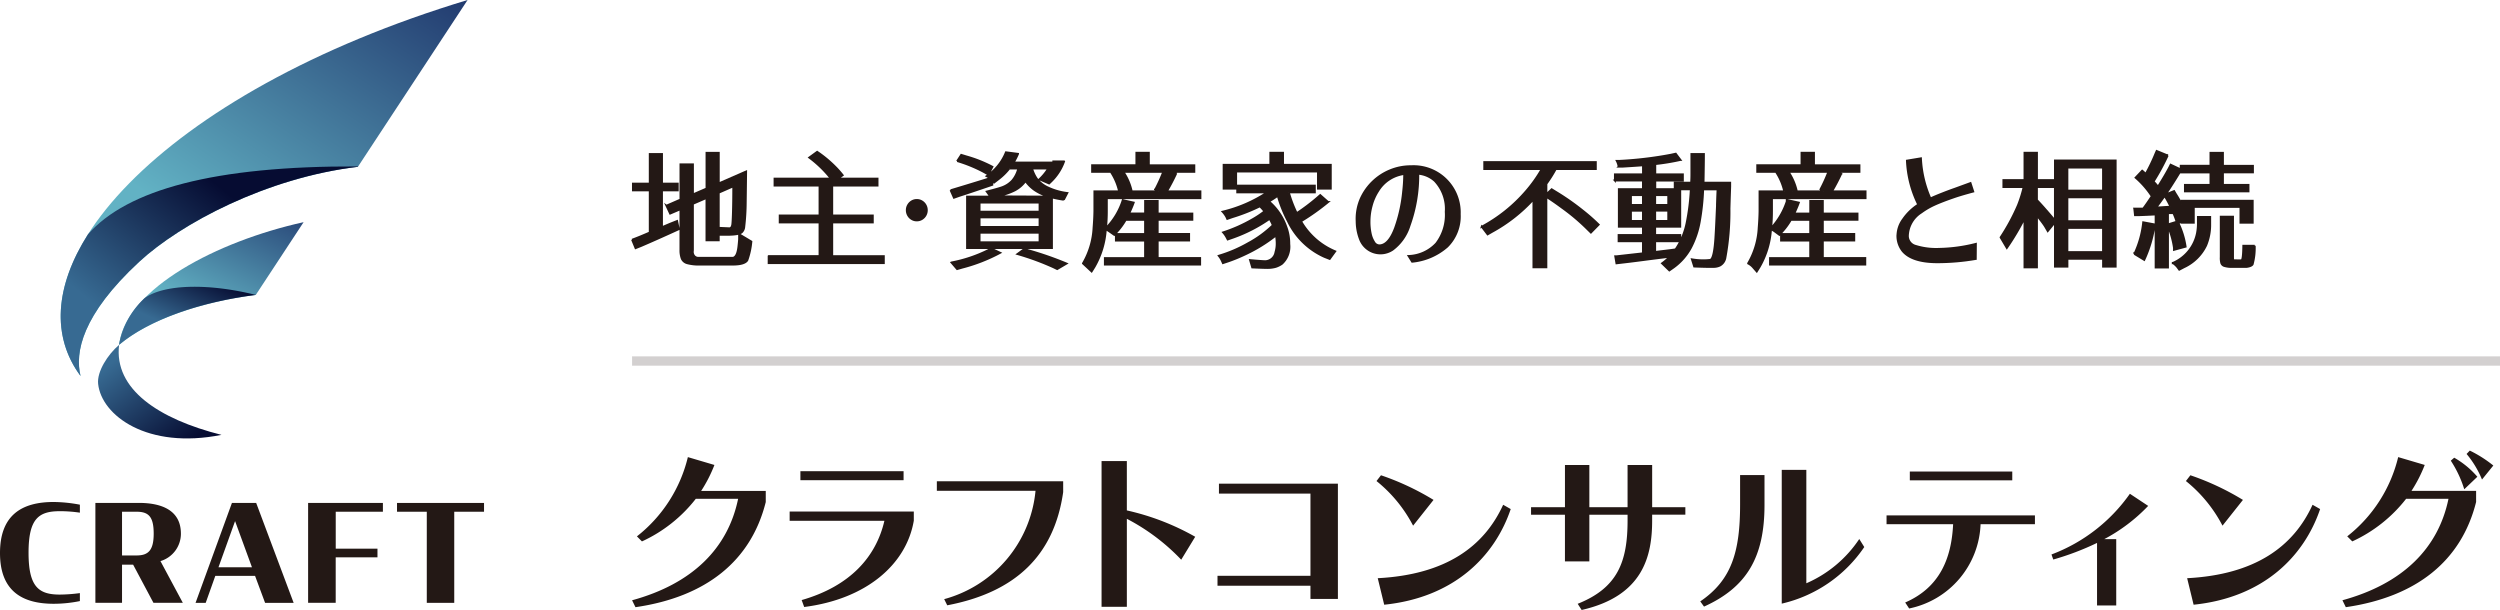 <svg xmlns="http://www.w3.org/2000/svg" xmlns:xlink="http://www.w3.org/1999/xlink" width="264.999" height="64.657" viewBox="0 0 264.999 64.657"><defs><linearGradient id="b" x1=".368" y1=".563" x2=".982" y2="-.179" gradientUnits="objectBoundingBox"><stop offset="0" stop-color="#62b2c4"/><stop offset="1" stop-color="#182862"/></linearGradient><linearGradient id="c" x1=".342" y1=".736" x2="1.108" y2="-.294" gradientUnits="objectBoundingBox"><stop offset="0" stop-color="#62b2c4"/><stop offset=".05" stop-color="#62b2c4"/><stop offset="1" stop-color="#182862"/></linearGradient><linearGradient id="a" x1=".109" y1=".621" x2=".624" y2=".188" gradientUnits="objectBoundingBox"><stop offset="0" stop-color="#376a92"/><stop offset="1" stop-color="#060c32"/></linearGradient><linearGradient id="d" x1=".21" y1=".528" x2=".78" y2="-.023" xlink:href="#a"/><linearGradient id="e" x1=".692" y1=".975" x2=".039" y2=".243" gradientUnits="objectBoundingBox"><stop offset="0" stop-color="#060c32"/><stop offset="1" stop-color="#376a92"/></linearGradient></defs><g data-name="グループ 20013"><g data-name="グループ 20011"><path data-name="パス 27103" d="M0 58.62c0-3.988 2.27-5.409 5.687-5.409a15.337 15.337 0 0 1 2.78.286v.846a14.35 14.35 0 0 0-2.125-.157c-2.255 0-3.316.8-3.316 4.405s1.061 4.434 3.316 4.434a16.411 16.411 0 0 0 2.125-.157v.846a13.777 13.777 0 0 1-2.78.286C2.287 64 0 62.593 0 58.62Z" fill="#231815"/><path data-name="パス 27104" d="M14.111 59.852h-1.176v4.045h-2.824V53.308h4.612c2.473 0 4.453.818 4.453 3.256a3.031 3.031 0 0 1-2.168 2.913l2.371 4.42h-3.114l-2.154-4.045Zm.38-.975c1.253 0 1.8-.575 1.8-2.31 0-1.821-.554-2.324-1.832-2.324h-1.524v4.634Z" fill="#231815"/><path data-name="パス 27105" d="M24.581 53.312h2.574l3.971 10.589h-3.027l-1.061-2.856h-4.217l-1.017 2.856h-1.075l3.855-10.589Zm-1.426 6.815h3.551l-1.788-4.891-1.759 4.891Z" fill="#231815"/><path data-name="パス 27106" d="M32.66 53.312h7.928v.932h-5v3.916h4.424v.917h-4.427v4.82H32.66V53.308Z" fill="#231815"/><path data-name="パス 27107" d="M42.083 53.312h9.224v.932H48.15v9.657h-2.911v-9.657h-3.156Z" fill="#231815"/><path data-name="パス 27108" d="M57.891 0 46.264 17.682c-9.68 1.153-18.8 6.019-23.176 10.064-6.1 5.644-6.831 9.636-6.219 12.113C8.593 28.671 25.209 9.868 57.891 0Z" transform="translate(-8.328)" fill="url(#b)"/><path data-name="パス 27109" d="m51.419 65.96-5.072 7.715c-5.767.732-11.309 2.6-14.488 5.294.011-.089.022-.178.036-.268.924-5.729 10.26-10.688 19.524-12.741Z" transform="translate(-19.236 -42.412)" fill="url(#c)"/><path data-name="パス 27110" d="m46.284 49.417-.025.039c-9.68 1.153-18.806 6.023-23.176 10.064-6.1 5.644-6.831 9.636-6.223 12.113-3.121-4.22-2.7-9.525.789-15.023 4.142-4.719 13.388-7.264 28.635-7.193Z" transform="translate(-8.323 -31.774)" fill="url(#a)"/><path data-name="パス 27111" d="M46.338 86.014c-5.767.732-11.309 2.6-14.488 5.294.011-.089.022-.179.04-.268a8.89 8.89 0 0 1 2.672-4.691c2.172-1.546 7.016-1.532 11.78-.336Z" transform="translate(-19.229 -54.751)" fill="url(#d)"/><path data-name="パス 27112" d="M38.776 111.939c-7.87 1.574-12.721-2.06-13.076-5.409-.138-1.292 1.021-3.113 2.223-4.131-.561 4.681 4.156 7.852 10.853 9.54Z" transform="translate(-15.299 -65.843)" fill="url(#e)"/></g><g data-name="グループ 20034" fill="#231815"><path d="M81.171 53.213c-1.559 6.239-6.314 10.06-13.81 11.149L67 63.629c6.37-1.741 10.155-5.486 11.24-10.754h-4.487a15.321 15.321 0 0 1-5.707 4.515l-.532-.536a15.171 15.171 0 0 0 5.4-8.4l2.815.832a14.892 14.892 0 0 1-1.406 2.751h6.847v1.168Zm15.692 1.98c-.8 4.673-5.078 8.318-11.62 9.148l-.266-.734c5.174-1.484 7.892-4.614 8.769-8.4H83.702v-.988h13.161v.968Zm-12.021-4.3v-.946h10.937v.951H84.842Zm15.24 12.616a13.19 13.19 0 0 0 9.683-11.487h-10.46v-1.008h13.391v1.148c-.951 6.674-5.022 10.615-12.29 12l-.322-.654Zm25.127-4.179a21.882 21.882 0 0 0-5.763-4.337v9.329h-2.681V48.875h2.68v5.229a26.268 26.268 0 0 1 7.246 2.793l-1.484 2.435Zm13.699 4.16v-1.405h-9.853v-1.05h9.853v-8.716h-9.7v-1.05h12.609V63.49h-2.912Zm10.881-7.768a14.823 14.823 0 0 0-3.88-4.732l.474-.613a27.916 27.916 0 0 1 5.571 2.613l-2.168 2.734Zm10.347-1.761c-1.672 4.95-5.935 9.368-13.411 10.139l-.685-2.811c7.227-.378 11.278-3.366 13.294-7.783l.8.454Zm14.991.597v.615c0 3.762-.951 8-7.474 9.484l-.419-.654c4.223-1.684 5.288-4.436 5.288-8.832v-.613h-4.052v4.95h-2.587v-4.95h-3.593v-.793h3.594v-4.477h2.586v4.475h4.051v-4.475h2.607v4.475h3.519v.793h-3.519Zm5.099 9.189c3.33-2.257 4.223-5.268 4.223-10.277v-3.112h2.587v3.169c0 5.565-1.9 8.733-6.411 10.773l-.4-.556Zm17.387-5.762a14.494 14.494 0 0 1-8.749 6V49.807h2.607v12.021a12.9 12.9 0 0 0 5.61-4.693l.532.852Zm12.327-2.417a9.48 9.48 0 0 1-7.571 8.931l-.419-.635c3.691-1.605 4.908-4.712 5.08-8.3h-7.057v-.93h15.729v.931h-5.763Zm-7.5-4.656v-.929h10.86v.931h-10.86Zm19.845 13.271v-6.634a28.749 28.749 0 0 1-4.64 1.761l-.189-.536a17.822 17.822 0 0 0 8.311-6.436l1.939 1.287a18.1 18.1 0 0 1-4.659 3.524h1.273v7.032h-2.036Zm13.3-8.461a14.825 14.825 0 0 0-3.88-4.732l.474-.613a27.914 27.914 0 0 1 5.571 2.613l-2.169 2.734Zm10.347-1.761c-1.675 4.95-5.935 9.368-13.411 10.139l-.685-2.811c7.227-.378 11.278-3.366 13.294-7.783l.8.454Zm16.534-.749c-1.561 6.239-6.314 10.06-13.81 11.149l-.36-.734c6.37-1.741 10.158-5.486 11.242-10.754h-4.49a15.32 15.32 0 0 1-5.707 4.515l-.535-.536a15.172 15.172 0 0 0 5.4-8.4l2.815.832a14.911 14.911 0 0 1-1.406 2.751h6.852v1.169Zm-1.256-1.349a11.916 11.916 0 0 0-1.426-3.031l.361-.316a9.273 9.273 0 0 1 2.454 2.02Zm1.883-1.03a10.352 10.352 0 0 0-1.636-2.714l.341-.356a12.981 12.981 0 0 1 2.493 1.583l-1.2 1.484Z"/><path data-name="長方形 29823" opacity=".2" d="M67 37.773h197.999v.99H67z"/><g data-name="グループ 20008" stroke="#231815" stroke-width=".2"><path data-name="パス 27123" d="M67.003 25.409q.84-.311 1.87-.765v-4.465h-1.782v-.715h1.782v-3.142h1.3v3.142h1.667v.715h-1.67v3.907l.484-.207c.161-.069.326-.138.495-.207l.623-.247.177.869q-2.442 1.116-3.993 1.778l-.586.234-.37-.9Zm3.639-3.607 1.487-.649v-3.736h1.323v3.192l1.438-.622v-3.79h1.3v3.245l2.9-1.27s-.026 2.169-.042 3.269a23.658 23.658 0 0 1-.164 2.661.887.887 0 0 1-.242.505c-.188.191-.737.284-1.654.284h-.675c-.018-.077-.034-.159-.052-.247a1.29 1.29 0 0 0-.075-.247v1.076h-1.3v-4.489l-1.438.622v4.906l-.013.144a.685.685 0 0 0 .172.5.6.6 0 0 0 .451.175h3.612c.313-.035.513-.423.6-1.167.034-.3.06-.563.075-.805v-.532l1.3.779a7.926 7.926 0 0 1-.432 1.985q-.3.455-1.539.455h-3.472a4.717 4.717 0 0 1-1.349-.144.873.873 0 0 1-.586-.486 2.547 2.547 0 0 1-.141-.941v-4.3l-1.094.468-.393-.843Zm5.545 2.347s.914.043 1.146.05a.157.157 0 0 0 .091-.024c.081-.058.128-.082.187-.311s.115-1.935.115-4.114l-1.539.675v3.724Z"/><path data-name="パス 27124" d="M81.479 27.147h5.391v-3.57h-4.222v-.739h4.222v-3.165h-4.769v-.739h5.977a12.067 12.067 0 0 0-2.3-2.233l.839-.609.357.247a12.66 12.66 0 0 1 1.526 1.305 10.058 10.058 0 0 1 .826.928l-.508.364h4.2v.739h-4.802v3.166h4.3v.739h-4.3v3.57h5.469v.739H81.476v-.739Z"/><path data-name="パス 27125" d="M96.121 22.281a1.05 1.05 0 0 1 .143-.545 1.069 1.069 0 0 1 .383-.391 1.028 1.028 0 0 1 .534-.146 1 1 0 0 1 .534.146 1.071 1.071 0 0 1 .383.391 1.083 1.083 0 0 1 .143.545 1.083 1.083 0 0 1-.526.936 1.028 1.028 0 0 1-.534.146 1 1 0 0 1-.534-.146 1.05 1.05 0 0 1-.383-.391 1.083 1.083 0 0 1-.143-.545Z"/><path data-name="パス 27126" d="M100.768 20.165q1.692-.506 3.662-1.116l.495-.157a2.539 2.539 0 0 0-.344-.221 5.517 5.517 0 0 0 2.047-2.53l1.284.167a6.31 6.31 0 0 1-.471.922h4.209v-.117h1.143a5.572 5.572 0 0 1-1.373 2.129l-.216.207-1.031-.441a5.542 5.542 0 0 0 .94-1.143h-1.716a3.837 3.837 0 0 0 .5 1.071 3.1 3.1 0 0 0 1.081.888 6.7 6.7 0 0 0 2.157.635l-.37.715a12.354 12.354 0 0 1-1.258-.247v5.364h-9v-5.453h2.466l-.38-.532s1.211-.3 1.654-.468a2.706 2.706 0 0 0 1.068-.72 3.106 3.106 0 0 0 .623-1.252h-.953a6.3 6.3 0 0 1-1.2 1.167l-.419.324-.255-.3.076.532q-2.469.845-3.485 1.167l-.586.207-.357-.805Zm.089 7.657a15.034 15.034 0 0 0 3.878-1.3l.318-.181.966.455A17.884 17.884 0 0 1 102 28.367l-.547.157-.6-.7Zm.6-10.746.432-.662.547.167a14.119 14.119 0 0 1 2.761 1.1l-.432.819-.534-.3a15.24 15.24 0 0 0-2.771-1.13Zm2.378 5.361h6.358v-.96h-6.358Zm0 1.621h6.358v-1.012h-6.358Zm0 1.624h6.358V24.67h-6.358Zm1.755-4.867 5.608.027a5.051 5.051 0 0 1-1.576-.726 4.076 4.076 0 0 1-.917-.922 3.293 3.293 0 0 1-1.156.994 7.018 7.018 0 0 1-1.959.63Zm2.263 6.111.724-.532.458.144a35.587 35.587 0 0 1 4.019 1.4l-.992.585-.37-.181a27.972 27.972 0 0 0-3.842-1.414Z"/><path data-name="パス 27127" d="M114.796 27.913a8.271 8.271 0 0 0 1.12-3.777q.078-.973.089-1.778v-2.076h2.62a6.234 6.234 0 0 0-.776-1.9l.648-.167h-2.735v-.7h4.693v-1.321h1.323v1.324h4.821v.7h-2.393l.484.144a21.074 21.074 0 0 1-1.005 1.922h3.56v.726h-9.921v1.364a17.289 17.289 0 0 1-.089 1.8 7.368 7.368 0 0 0 1.774-2.958l1.164.258q-.164.466-.484 1.156h1.69v-1.333h1.336v1.337h3.675v.662h-3.675v1.5h3.331v.7h-3.331v1.855h4.5v.693h-10.1v-.688h4.261v-1.854h-3.092v-.7h3.092v-1.5h-2.047a7.359 7.359 0 0 1-.94 1.284l-.279.311s-.737-.529-.891-.6a9.186 9.186 0 0 1-1.208 4l-.3.481-.917-.856Zm4.287-9.693a5.98 5.98 0 0 1 .852 1.935l-.458.13h3.329l-.38-.144a16.626 16.626 0 0 0 .878-1.922Z"/><path data-name="パス 27128" d="M129.193 27.11a14.475 14.475 0 0 0 3.11-1.329 11.74 11.74 0 0 0 2.612-1.9 2.323 2.323 0 0 0-.154-.351c-.06-.112-.12-.226-.177-.338a16.26 16.26 0 0 1-3.891 2l-.56.194-.115-.221a2.752 2.752 0 0 0-.37-.532 15.947 15.947 0 0 0 3.1-1.377 9.963 9.963 0 0 0 1.284-.856 5.869 5.869 0 0 0-.484-.532 19.608 19.608 0 0 1-2.9 1.143l-.56.194-.1-.221a2.991 2.991 0 0 0-.393-.545 14.766 14.766 0 0 0 4.73-2.049h-3.18v-.715h8.228v.715h-2.76a13.345 13.345 0 0 0 .839 2.206 20.942 20.942 0 0 0 2.136-1.608l.357-.311.839.739a24.262 24.262 0 0 1-2.875 2.039 7.5 7.5 0 0 0 3.624 3.189l-.586.805-.56-.221a7.82 7.82 0 0 1-3.852-3.75 14.284 14.284 0 0 1-1.094-2.724 10.273 10.273 0 0 1-.927.6 6.253 6.253 0 0 1 1.831 2.687 5.027 5.027 0 0 1 .318 1.7v.13a2.437 2.437 0 0 1-.789 2.1 2.548 2.548 0 0 1-.649.319 3.212 3.212 0 0 1-.953.112c-.385 0-1.539-.053-1.539-.053l-.229-.779s1.13.106 1.615.117a1.129 1.129 0 0 0 1.081-.96 3.092 3.092 0 0 0 .128-.9 4.8 4.8 0 0 0-.076-.869 16.41 16.41 0 0 1-3.295 2.025 16.867 16.867 0 0 1-1.742.715l-.586.194-.1-.221a2.3 2.3 0 0 0-.344-.558Zm.51-7.113v-2.53h4.95v-1.273h1.349v1.273h5.061v2.53h-1.36v-1.818h-8.673v1.818Z"/><path data-name="パス 27129" d="M143.797 23.274a5.36 5.36 0 0 1 .45-2.233 5.84 5.84 0 0 1 3.084-2.98 5.755 5.755 0 0 1 2.25-.441 4.9 4.9 0 0 1 5.152 5.079 4.517 4.517 0 0 1-1.328 3.445 6.6 6.6 0 0 1-3.72 1.6l-.38-.609a4.181 4.181 0 0 0 2.938-1.329 4.973 4.973 0 0 0 1.005-3.349 4.317 4.317 0 0 0-1.17-3.29 3 3 0 0 0-1.742-.752 15.682 15.682 0 0 1-.927 5.5 5.02 5.02 0 0 1-1.8 2.557 2.312 2.312 0 0 1-3.459-1.143 5.333 5.333 0 0 1-.344-2.057Zm1.6-1.467a6.341 6.341 0 0 0-.229 1.635 5.915 5.915 0 0 0 .127 1.324 2.666 2.666 0 0 0 .362.9.66.66 0 0 0 .542.343q.992 0 1.68-1.842a15.87 15.87 0 0 0 .852-3.854 16.862 16.862 0 0 0 .115-1.869 3.806 3.806 0 0 0-2.761 1.8 5.4 5.4 0 0 0-.688 1.563Z"/><path data-name="パス 27130" d="M157.062 24.032a16.439 16.439 0 0 0 4.706-3.777 14.607 14.607 0 0 0 1.654-2.335h-6.092v-.74h11.827v.74h-4.248a13.61 13.61 0 0 1-.992 1.571v1.1l.56-.532.419.26a26.3 26.3 0 0 1 2.841 1.98 20.286 20.286 0 0 1 1.724 1.512l-.826.843-.357-.351a21.8 21.8 0 0 0-2.735-2.31q-.84-.622-1.628-1.13v7.474h-1.372v-7.2a16.871 16.871 0 0 1-4.363 3.426l-.495.284-.622-.819Z"/><path data-name="パス 27131" d="M171.18 19.142v-.662h2.977v-.96q-.473.04-2.136.144h-.445a2.038 2.038 0 0 0-.2-.609h.239a39.758 39.758 0 0 0 5.48-.649l.534-.117.5.662a24.086 24.086 0 0 1-2.67.441v1.088h2.925v.662h-2.925v.909h2.06v-.688h1.742c.016-.3.026-.6.026-.909v-2.127h1.328q0 .881-.039 3.038h2.823v.428c-.026.736-.052 1.5-.075 2.31a26.965 26.965 0 0 1-.445 5.281 1.153 1.153 0 0 1-.573.765 1.571 1.571 0 0 1-.7.144h-.56c-.406 0-1.464-.04-1.464-.04l-.242-.765a6.943 6.943 0 0 0 1.932.064q.434-.08.573-2.57.051-.777.154-3.155v-.167q.039-1.192.063-1.584h-1.526a24.731 24.731 0 0 1-.362 3.413 9.491 9.491 0 0 1-.94 2.778 6.25 6.25 0 0 1-1.839 2.089l-.445.311-.776-.752a6.2 6.2 0 0 0 .813-.7q-1.41.167-2.74.343t-2.359.292l-.547.064-.128-.752h.177l2.761-.311v-1.277h-2.581v-.662h2.581v-.882h-2.555v-3.984h2.555v-.909h-2.976Zm1.7 2.581h1.271V20.68h-1.271Zm0 1.7h1.271v-1.09h-1.271Zm2.568 3.283c.357-.043.716-.088 1.081-.13s.724-.09 1.081-.144a7.642 7.642 0 0 0 1.177-2.823 23.5 23.5 0 0 0 .438-3.538h-1.12v3.959h-2.659v.882h2.659v.662h-2.659v1.13Zm0-4.984h1.385V20.68h-1.385Zm0 1.7h1.385v-1.09h-1.385Z"/><path data-name="パス 27132" d="M185.3 27.913a8.27 8.27 0 0 0 1.12-3.777q.078-.973.089-1.778v-2.076h2.62a6.225 6.225 0 0 0-.776-1.9l.648-.167h-2.735v-.7h4.693v-1.321h1.323v1.324h4.821v.7h-2.393l.484.144a21.037 21.037 0 0 1-1.005 1.922h3.56v.726h-9.921v1.364a17.349 17.349 0 0 1-.088 1.8 7.665 7.665 0 0 0 1.654-2.817v-.163l1.284.284q-.164.466-.484 1.156h1.69v-1.337h1.336v1.337h3.675v.662h-3.675v1.5h3.331v.7h-3.331v1.855h4.5v.693h-10.1v-.688h4.261v-1.854h-3.091v-.7h3.091v-1.5h-2.047a7.364 7.364 0 0 1-.94 1.284l-.279.311-.419-.311a2.434 2.434 0 0 0-.471-.284 9.186 9.186 0 0 1-1.209 4l-.3.481-.406-.468a1.758 1.758 0 0 0-.508-.388Zm4.284-9.693a5.984 5.984 0 0 1 .852 1.935l-.459.13h3.333l-.381-.144a16.629 16.629 0 0 0 .878-1.922Z"/><path data-name="パス 27133" d="M201.132 24.891a3 3 0 0 1 .6-1.661 5.678 5.678 0 0 1 1.6-1.544 11.638 11.638 0 0 1-1.2-4.659l1.487-.247a11.925 11.925 0 0 0 1.005 4.258c.62-.3 2-.827 2.579-1.026l1.669-.609.292.9s-1.219.319-2.078.617-1.542.563-2.042.792a7.788 7.788 0 0 0-1.386.811 3.023 3.023 0 0 0-1.425 2.493 1.091 1.091 0 0 0 .813 1.045 7.341 7.341 0 0 0 2.511.319 16.741 16.741 0 0 0 3.886-.532l-.013 1.6a24.143 24.143 0 0 1-4.058.351q-2.7 0-3.7-1.193a2.6 2.6 0 0 1-.547-1.7Z"/><path data-name="パス 27134" d="M212.062 25.162a21.9 21.9 0 0 0 1.844-3.413 13.791 13.791 0 0 0 .6-1.922h-2.148v-.739h2.237v-2.894h1.323v2.894h1.906v-2.075h6.436v11.251h-1.336v-.83h-3.777v.829h-1.323v-4.7l-.763.936-.292-.505c-.135-.215-.419-.6-.852-1.143v5.493h-1.323v-5.2a26.955 26.955 0 0 1-1.87 3.142l-.661-1.116Zm3.852-3.958c.38.388 1.018 1.108 1.906 2.156v-3.53h-1.906v1.377Zm3.229-1h3.777v-2.44h-3.777Zm0 3.245h3.777v-2.53h-3.777Zm0 3.269h3.777v-2.556h-3.777Z"/><path data-name="パス 27135" d="M226.23 22.113h.94c.2-.25.5-.688.917-1.31a9.337 9.337 0 0 0-1.716-1.972l.7-.739a2.376 2.376 0 0 1 .19.167 1.624 1.624 0 0 0 .19.167 19.451 19.451 0 0 0 1.039-2.166l.115-.26 1.17.481a24.084 24.084 0 0 1-1.5 2.764 5 5 0 0 1 .471.545q.789-1.26 1.2-2.049l.141-.284 1.068.5v-.388h3.154v-1.372h1.323v1.377h3.18v.7h-3.18v1.324h2.709v.688h-6.74v-.688h2.708V18.28h-3.154v-.181q-.879 1.455-1.6 2.517l.9-.364.141.247a13.142 13.142 0 0 1 .661 1.143v-.364h7.53v2.332h-1.3v-1.675h-4.946v1.675h-1.284v-.117l-.331.157v.03a8.724 8.724 0 0 1 .75 2.467l-1.235.338v-.207a8.92 8.92 0 0 0-.636-2.27v4.348h-1.31v-5.624q-.965.052-1.742.077h-.446l-.075-.688Zm.013 4.8a10.387 10.387 0 0 0 .935-3.352l1.211.226a13.143 13.143 0 0 1-1.1 3.764l-1.042-.635Zm2.313-4.917c.255-.008.505-.021.758-.04s.5-.029.758-.04a9.35 9.35 0 0 0-.623-1.143c-.3.425-.594.829-.891 1.22Zm1.248 1.791.891-.274v-.09a7.582 7.582 0 0 0-.318-.829h-.573Zm.508 4.088a4.352 4.352 0 0 0 2.578-3.205 5.734 5.734 0 0 0 .089-.946v-.726h1.3v.752a5.639 5.639 0 0 1-.432 2.27 4.871 4.871 0 0 1-2.352 2.31l-.495.26-.19-.26a2.261 2.261 0 0 0-.495-.455Zm5.087-.571v-4.335h1.3v4.348c0 .146.024.274.1.274s.657.008.789 0 .188-.6.2-1.544h1.211a6.524 6.524 0 0 1-.221 1.972c-.086.138-.3.229-.635.274h-1.487a2.652 2.652 0 0 1-.878-.1.488.488 0 0 1-.326-.319 2.217 2.217 0 0 1-.057-.563Z"/></g></g></g></svg>